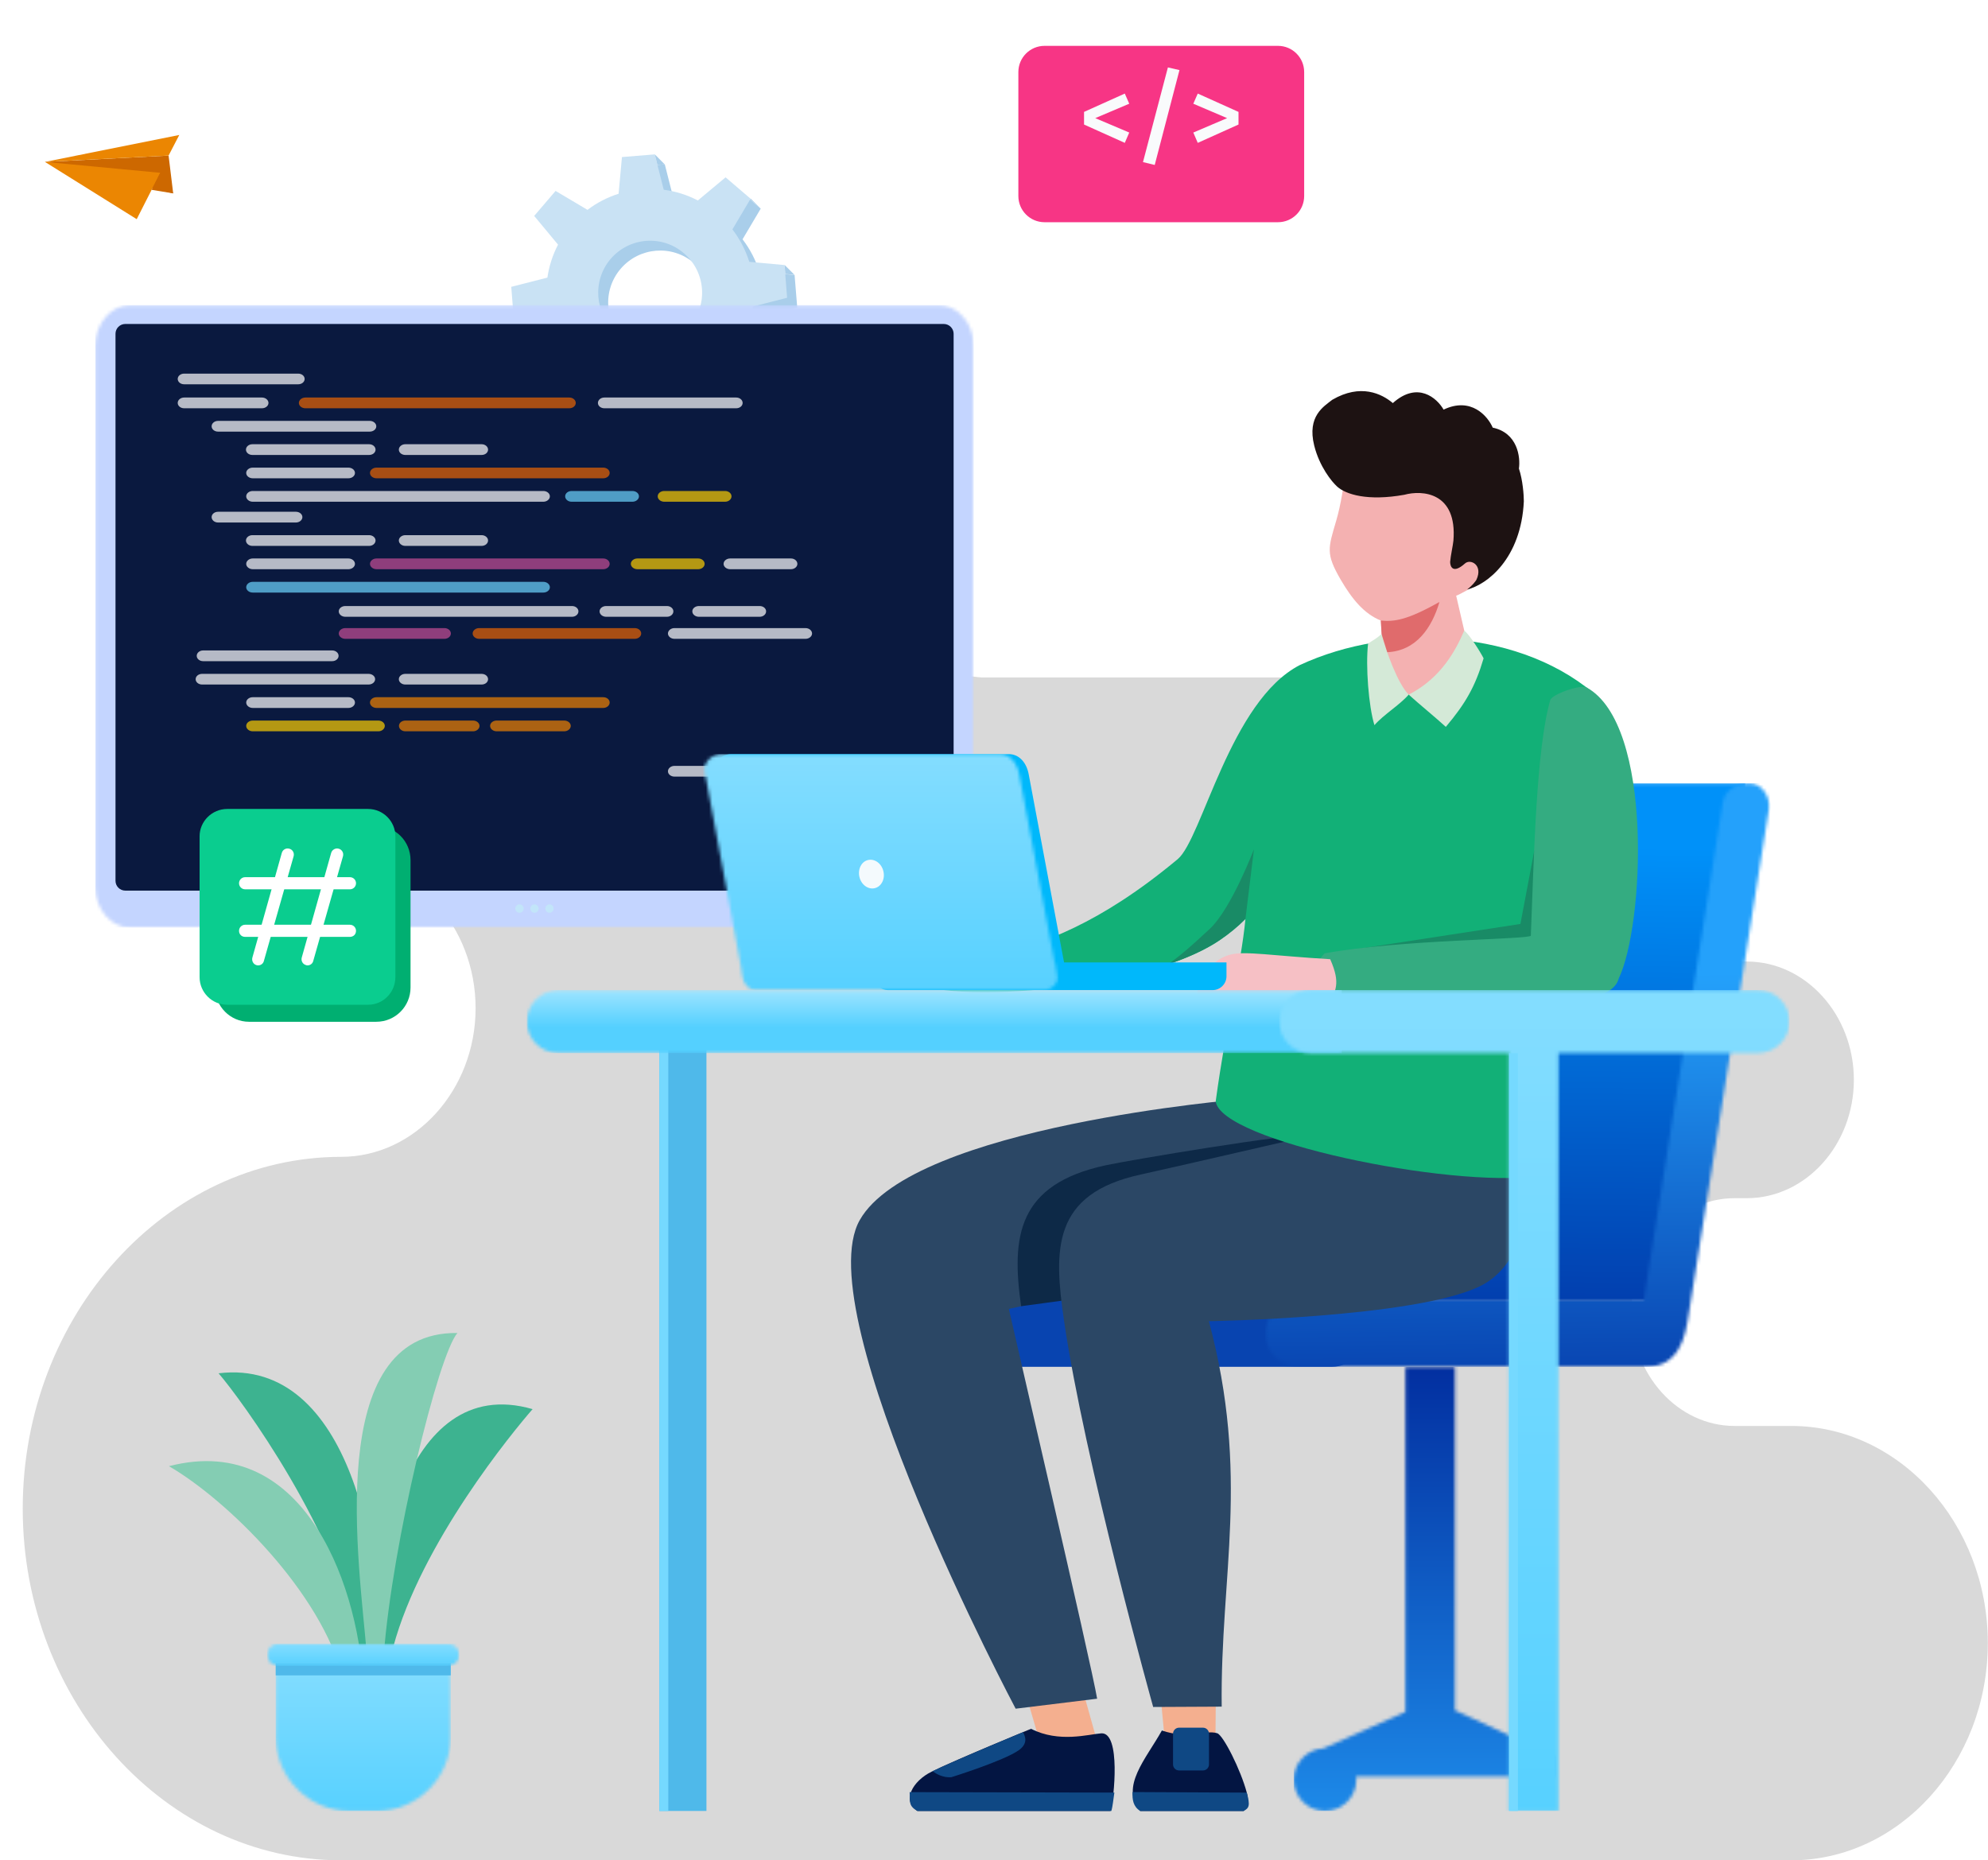 <svg width="607" height="568" viewBox="0 0 607 568" fill="none" xmlns="http://www.w3.org/2000/svg">
<path d="M529.622 435.382H546.926C579.906 435.382 606.879 465.137 606.941 501.517V501.833C606.879 538.245 579.906 568 546.926 568H104.13C50.686 568 6.941 519.692 6.941 460.624C6.941 401.557 50.686 353.217 104.13 353.217C126.722 353.217 145.215 332.802 145.215 307.812C145.215 282.854 126.722 262.407 104.13 262.407C80.631 262.407 61.419 241.172 61.419 215.204C61.419 189.235 80.631 168 104.13 168H240.433C263.4 168.694 266.936 176.235 271.317 190.561C275.917 205.611 299.76 206.842 299.76 206.842H389.784C439.63 206.842 444.699 223.723 454.931 257.296C465.163 290.868 518.326 293.582 518.326 293.582H533.346C551.338 293.582 566.044 309.832 566.044 329.71C566.044 349.589 551.338 365.839 533.346 365.839H529.622C512.318 365.839 498.144 381.489 498.144 400.61C498.144 419.732 512.318 435.382 529.622 435.382Z" fill="black" fill-opacity="0.15"/>
<mask id="mask0_3462_197" style="mask-type:luminance" maskUnits="userSpaceOnUse" x="395" y="417" width="81" height="136">
<path d="M414.085 542.414C414.117 542.735 414.133 543.059 414.133 543.387C414.133 548.667 409.855 552.946 404.575 552.946C399.295 552.946 395.02 548.667 395.02 543.387C395.02 538.28 399.025 534.109 404.065 533.842L429.121 522.686V417.328H444.237V522.215L475.137 536.448V542.42C454.772 542.355 434.404 542.393 414.085 542.414Z" fill="white"/>
</mask>
<g mask="url(#mask0_3462_197)">
<path d="M395.027 552.932H475.127V417.328H395.027V552.932Z" fill="url(#paint0_linear_3462_197)"/>
</g>
<path d="M406.662 397.023H302.796C297.218 397.023 292.645 401.597 292.645 407.175C292.645 412.753 297.218 417.326 302.796 417.326H406.662C412.24 417.326 416.813 412.753 416.813 407.175C416.813 401.597 412.24 397.023 406.662 397.023Z" fill="#0844B0"/>
<mask id="mask1_3462_197" style="mask-type:luminance" maskUnits="userSpaceOnUse" x="407" y="239" width="127" height="159">
<path d="M438.064 239.148H533.041L509.153 397.39L414.176 397.477C413.809 397.477 413.438 397.448 413.064 397.39C409.149 397.39 406.537 393.122 407.147 389.255L429.93 245.059C430.539 241.196 434.153 239.148 438.061 239.148H438.064Z" fill="white"/>
</mask>
<g mask="url(#mask1_3462_197)">
<path d="M406.52 397.48H533.009V239.148H406.52V397.48Z" fill="url(#paint1_linear_3462_197)"/>
</g>
<mask id="mask2_3462_197" style="mask-type:luminance" maskUnits="userSpaceOnUse" x="386" y="239" width="155" height="179">
<path d="M526.017 245.059L501.886 397.012H396.502C390.917 397.012 386.348 401.582 386.348 407.17C386.348 412.755 390.917 417.325 396.502 417.325H502.676C512.81 417.325 514.57 407.836 515.481 402.084L540.065 247.28C540.682 243.417 538.066 239.148 534.155 239.148H534.151C530.24 239.148 526.633 241.199 526.017 245.059Z" fill="white"/>
</mask>
<g mask="url(#mask2_3462_197)">
<path d="M386.332 417.332H540.677V239.148H386.332V417.332Z" fill="url(#paint2_linear_3462_197)"/>
</g>
<path d="M318.875 536.613L313.332 517.627L329.823 513.227L335.262 532.698L318.875 536.613Z" fill="#F4AF8F"/>
<path d="M417.305 342.8L379.299 335.594C379.299 335.594 278.793 343.77 262.51 372.526C246.192 401.248 310.112 521.711 310.112 521.711L334.988 518.662C333.463 509.1 307.964 399.689 308.034 399.654L311.775 398.822L412.628 363.276L417.305 342.8Z" fill="#2B4765"/>
<path d="M417.306 342.797L402.998 346.088C392.05 346.296 345.59 354.091 337.622 355.789C310.633 361.61 308.762 377.581 311.777 398.819L332.979 395.944L412.629 363.273L417.306 342.797Z" fill="#0D2947"/>
<path d="M355.64 531.278L354.012 514.094L371.265 514.509L371.092 534.188L355.64 531.278Z" fill="#F4AF8F"/>
<path d="M354.761 528.367C349.876 537.133 341.942 545.517 348.144 552.931H379.74C379.786 552.793 379.833 552.642 379.879 552.481C380.191 551.476 381.68 551.026 380.676 547.318C378.839 540.389 373.469 529.718 371.633 529.199C367.961 528.09 362.764 531.139 354.761 528.367Z" fill="#031542"/>
<path d="M345.791 547.164V547.199C345.722 549.52 345.964 551.564 348.147 552.95H379.744C381.372 552.014 381.788 551.356 380.679 547.337L345.791 547.164Z" fill="#0F4884"/>
<path d="M367.31 527.508H360C358.996 527.508 358.164 528.339 358.164 529.344V538.733C358.164 539.738 358.996 540.569 360 540.569H367.31C368.315 540.569 369.147 539.738 369.147 538.733V529.344C369.147 528.339 368.315 527.508 367.31 527.508Z" fill="#0F4884"/>
<path d="M467.815 345.88C467.815 345.88 471.8 383.194 451.74 392.791C431.68 402.388 369.111 403.392 369.111 403.392C381.757 450.753 372.541 480.722 373.026 521.084L352.1 521.188C352.1 521.188 331.07 445.868 324.869 403.15C321.751 381.635 321.093 364.485 348.393 358.595C357.539 356.621 417.303 342.797 417.303 342.797L467.815 345.88Z" fill="#2B4765"/>
<path d="M488.784 213.578C497.722 249.956 466.818 286.68 469.417 359.09C442.671 362.797 372.445 348.35 371.198 336.224C374.454 312.318 378.923 294.58 380.275 280.583C378.023 282.835 375.424 285.017 372.41 287.062C346.495 304.627 276.131 306.81 277.932 297.594C278.14 296.555 285.277 292.466 289.054 292.155C292.206 291.912 300.487 292.743 303.605 291.947C318.329 288.101 335.617 282.28 359.591 262.324C367.075 256.054 375.597 213.993 396.904 203.045C424.69 190.122 465.259 191.716 488.784 213.578Z" fill="#12B077"/>
<path d="M380.276 280.581C378.024 282.833 375.425 285.015 372.411 287.059C368.115 289.97 362.572 292.464 356.336 294.543C358.9 292.984 362.711 289.831 369.328 283.664C375.945 277.532 382.874 259.273 382.874 259.273L380.276 280.581Z" fill="#198B66"/>
<path d="M406.441 290.978L464.23 282.108L468.422 259.935L475.905 252.867C475.905 252.867 485.017 273.897 484.844 275.179C484.67 276.461 475.836 294.754 476.321 294.858C476.806 294.962 441.814 300.263 438.973 300.436C436.132 300.609 406.441 290.978 406.441 290.978Z" fill="#198B66"/>
<path d="M484.456 209.908C505 221.237 502.021 282.768 494.226 298.809C491.281 310.831 442.327 308.129 406.157 306.708C401.931 302.308 398.778 296.903 404.46 291.083C427.534 286.856 467.272 286.856 467.41 285.678C468.38 262.015 469.004 228.893 473.335 213.788C473.82 211.986 482.585 208.903 484.456 209.908Z" fill="#34AC81"/>
<path d="M406.151 306.698C386.923 305.935 370.536 304.688 365.027 304.446C366.171 301.016 368.18 293.428 375.733 291.453C380.133 290.31 388.725 291.835 406.151 292.874C409.581 300.635 407.468 302.298 406.151 306.698Z" fill="#F6C0C5"/>
<path d="M201.32 319.977H215.698V552.935H201.32V319.977Z" fill="#4FB9EA"/>
<path d="M201.32 319.977H204.057V552.935H201.32V319.977Z" fill="#75D9FF"/>
<mask id="mask3_3462_197" style="mask-type:luminance" maskUnits="userSpaceOnUse" x="160" y="302" width="250" height="20">
<path d="M170.465 302.289H409.729V321.521H170.465C165.178 321.521 160.848 317.194 160.848 311.907C160.848 306.616 165.175 302.289 170.465 302.289Z" fill="white"/>
</mask>
<g mask="url(#mask3_3462_197)">
<path d="M160.855 321.525H409.713V302.297H160.855V321.525Z" fill="url(#paint3_linear_3462_197)"/>
</g>
<mask id="mask4_3462_197" style="mask-type:luminance" maskUnits="userSpaceOnUse" x="390" y="302" width="157" height="251">
<path d="M400.188 302.289H536.791C542.082 302.289 546.409 306.616 546.409 311.907C546.409 317.194 542.082 321.521 536.791 321.521H475.854V552.945H463.624H460.766V321.521H400.188C394.898 321.521 390.574 317.194 390.574 311.907C390.574 306.616 394.898 302.289 400.188 302.289Z" fill="white"/>
</mask>
<g mask="url(#mask4_3462_197)">
<path d="M390.551 552.925H546.385V302.297H390.551V552.925Z" fill="url(#paint4_linear_3462_197)"/>
</g>
<path d="M314.816 527.852C314.816 527.852 292.089 537.171 284.501 540.913C278.612 543.789 275.286 549.852 280.101 552.935H339.033C339.079 552.797 339.125 552.646 339.172 552.485C340.072 549.575 342.359 528.787 336.227 529.237C332.416 529.515 323.339 532.217 314.816 527.852Z" fill="#031542"/>
<path d="M277.75 547.188L277.819 549.543C277.889 551.38 278.547 551.969 280.106 552.939H339.315C339.361 552.8 339.407 552.65 339.453 552.488C339.627 551.934 340.042 548.954 340.25 547.326L277.75 547.188Z" fill="#0F4884"/>
<path d="M312.339 528.898C304.128 532.328 290.409 538.08 284.762 540.782C287.707 543.069 290.513 542.618 290.513 542.618C290.513 542.618 306.519 537.629 311.092 534.372C313.76 532.467 313.24 530.354 312.339 528.898Z" fill="#0F4884"/>
<path d="M120.8 156.375C121.085 155.198 119.561 154.433 118.792 155.44C118.702 155.563 118.641 155.691 118.606 155.836L118.442 156.522L118.26 157.24L118.07 157.958L117.873 158.675L117.67 159.39L117.446 160.146C117.094 161.292 118.557 162.133 119.377 161.22C119.481 161.099 119.565 160.961 119.609 160.802L119.839 160.004L120.045 159.275L120.243 158.544L120.436 157.805L120.622 157.065L120.785 156.38L120.8 156.375ZM122.679 145.09C122.773 143.993 121.444 143.414 120.702 144.239C120.545 144.431 120.46 144.619 120.432 144.866L120.354 145.607L120.27 146.34L120.178 147.072L120.087 147.804L119.982 148.534L119.875 149.27C119.818 149.62 119.93 149.988 120.18 150.239C120.83 150.898 121.95 150.544 122.103 149.628L122.216 148.849L122.324 148.098L122.418 147.345L122.513 146.592L122.593 145.837L122.667 145.074L122.679 145.09ZM123.009 133.66C122.988 133.163 122.648 132.734 122.164 132.614C121.438 132.431 120.724 133.001 120.753 133.75L120.781 134.55L120.803 135.291L120.818 136.031L120.819 136.769L120.82 137.507L120.813 138.201C120.803 139.41 122.451 139.813 122.983 138.664C123.038 138.529 123.073 138.384 123.072 138.24L123.082 137.525L123.084 136.766L123.079 136.006L123.067 135.245L123.048 134.483L123.016 133.661L123.009 133.66ZM121.775 122.292C121.712 121.932 121.483 121.634 121.148 121.471C120.317 121.071 119.39 121.783 119.546 122.687L119.69 123.524L119.814 124.259L119.923 124.991L120.033 125.723L120.128 126.453L120.208 127.095C120.351 128.284 122.017 128.466 122.409 127.291C122.452 127.139 122.467 126.984 122.447 126.824L122.364 126.16L122.265 125.407L122.158 124.654L122.045 123.9L121.923 123.152L121.775 122.292ZM118.98 111.207C118.838 110.749 118.397 110.428 117.917 110.43C117.143 110.426 116.598 111.171 116.829 111.907L117.086 112.71L117.306 113.423L117.519 114.134L117.723 114.851L117.921 115.568L118.084 116.178C118.211 116.641 118.619 116.986 119.103 117.013C119.878 117.061 120.467 116.35 120.268 115.598L120.1 114.972L119.891 114.233L119.682 113.5L119.458 112.766L119.233 112.039L118.965 111.212L118.98 111.207ZM114.66 100.611C114.103 99.499 112.43 99.967 112.524 101.206C112.538 101.358 112.572 101.47 112.638 101.609L112.97 102.287L113.295 102.965L113.612 103.648L113.923 104.33L114.225 105.019L114.499 105.653C114.885 106.604 116.283 106.548 116.603 105.577C116.698 105.311 116.682 105.029 116.576 104.77L116.291 104.113L115.977 103.409L115.655 102.703L115.326 102.004L114.997 101.304L114.654 100.603L114.66 100.611ZM108.865 90.748C108.675 90.47 108.372 90.29 108.032 90.255C107.084 90.169 106.459 91.225 106.991 92.011L107.287 92.44L107.712 93.075L108.128 93.715L108.538 94.355L108.946 95.001L109.405 95.748C109.965 96.681 111.396 96.357 111.502 95.269C111.517 95.021 111.476 94.807 111.349 94.595L110.867 93.809L110.447 93.147L110.019 92.484L109.591 91.827L109.154 91.177L108.858 90.747L108.865 90.748ZM101.718 81.808C101.014 81.069 99.794 81.53 99.761 82.55C99.761 82.851 99.859 83.116 100.063 83.338L100.608 83.933L101.133 84.517L101.65 85.108L102.16 85.697L102.662 86.293L102.991 86.691C103.754 87.618 105.258 86.882 104.957 85.685C104.915 85.529 104.842 85.389 104.739 85.26L104.39 84.844L103.877 84.233L103.355 83.627L102.826 83.021L102.289 82.42L101.732 81.81L101.718 81.808ZM93.376 73.992C93.049 73.722 92.635 73.663 92.242 73.806C91.443 74.128 91.278 75.172 91.936 75.725L92.546 76.222L93.166 76.741L93.778 77.266L94.383 77.798L94.979 78.335L95.309 78.633C95.708 78.992 96.297 79.034 96.73 78.717C97.307 78.298 97.365 77.447 96.832 76.969L96.49 76.655L95.874 76.107L95.25 75.559L94.619 75.016L93.98 74.48L93.371 73.977L93.376 73.992ZM84.036 67.386C83.022 66.759 81.848 67.944 82.491 68.954C82.585 69.096 82.704 69.214 82.849 69.306L83.105 69.465L83.829 69.913L84.538 70.367L85.246 70.827L85.945 71.293L86.592 71.73C87.497 72.362 88.695 71.411 88.277 70.383C88.199 70.178 88.053 70 87.871 69.873L87.205 69.419L86.485 68.942L85.764 68.473L85.028 68.009L84.292 67.551L84.035 67.393L84.036 67.386ZM73.925 62.051C73.453 61.84 72.904 61.968 72.581 62.373C72.123 62.959 72.318 63.797 72.997 64.109L73.918 64.529L74.724 64.91L75.521 65.297L76.31 65.691L77.018 66.051C78.169 66.618 79.245 65.168 78.312 64.231C78.23 64.155 78.146 64.093 78.046 64.043L77.318 63.672L76.508 63.269L75.69 62.879L74.865 62.487L73.924 62.058L73.925 62.051ZM63.259 57.976C63.012 57.897 62.781 57.907 62.533 57.986C61.517 58.37 61.543 59.785 62.569 60.126L63.685 60.488L64.573 60.788L65.461 61.095L66.34 61.408L66.79 61.573C67.259 61.748 67.79 61.596 68.091 61.195C68.537 60.593 68.289 59.726 67.581 59.467L67.112 59.291L66.212 58.968L65.305 58.651L64.395 58.348L63.259 57.976ZM52.227 55.095C51.109 54.847 50.374 56.26 51.237 57.037C51.382 57.172 51.564 57.256 51.758 57.298L52.426 57.438L53.407 57.651L54.378 57.87L55.342 58.095L56.125 58.286C57.309 58.572 58.067 57.048 57.073 56.281C56.95 56.192 56.823 56.13 56.677 56.095L55.874 55.9L54.89 55.665L53.898 55.436L52.897 55.22L52.229 55.081L52.227 55.095ZM40.973 53.306C40.458 53.246 39.98 53.536 39.787 54.024C39.53 54.71 39.973 55.469 40.713 55.554L41.179 55.607L42.235 55.738L43.283 55.875L44.33 56.026L45.151 56.145C46.367 56.313 46.956 54.714 45.896 54.06C45.764 53.983 45.642 53.937 45.487 53.915L44.645 53.793L43.577 53.639L42.508 53.499L41.429 53.372L40.964 53.319L40.973 53.306ZM29.62 52.507C28.436 52.465 27.984 54.055 29.068 54.641C29.222 54.713 29.374 54.757 29.545 54.76L30.18 54.78L31.314 54.822L32.439 54.876L33.555 54.937L34.017 54.968C34.529 54.999 34.987 54.7 35.158 54.215C35.401 53.52 34.909 52.761 34.169 52.719L33.687 52.685L32.549 52.621L31.402 52.57L30.248 52.526L29.613 52.506L29.62 52.507Z" fill="white" fill-opacity="0.4"/>
<path fill-rule="evenodd" clip-rule="evenodd" d="M52.88 59.044L13.723 49.44L51.476 47.507L52.88 59.044Z" fill="#CD6800"/>
<path fill-rule="evenodd" clip-rule="evenodd" d="M13.72 49.432L54.739 41.208L51.473 47.5L13.72 49.432Z" fill="#EB8602"/>
<path fill-rule="evenodd" clip-rule="evenodd" d="M48.932 52.761L41.743 66.919L13.736 49.438L48.932 52.761Z" fill="#EB8602"/>
<path fill-rule="evenodd" clip-rule="evenodd" d="M52.885 59.041L48.924 52.76L46.282 57.959L52.885 59.041Z" fill="#CD6800"/>
<path fill-rule="evenodd" clip-rule="evenodd" d="M209.6 133.582L199.612 134.396L196.895 123.712C193.32 123.189 189.778 122.049 186.502 120.249L177.958 127.393L170.321 120.865L176.058 111.189C173.903 108.256 172.302 105.034 171.247 101.644L159.984 100.603L159.17 90.616L170.231 87.796C170.713 84.32 171.817 80.907 173.482 77.719L166.204 68.958L172.703 61.327L182.45 67.11C185.372 64.897 188.589 63.267 191.944 62.188L192.961 50.961L202.984 50.171L205.724 60.972C209.317 61.431 212.848 62.512 216.171 64.242L224.638 57.173L232.275 63.702L226.722 73.068C229.046 76.089 230.764 79.442 231.848 82.978L242.612 83.963L243.426 93.95L233.006 96.616C232.505 100.308 231.353 103.944 229.516 107.348L236.393 115.608L229.893 123.239L220.596 117.734C217.54 120.035 214.146 121.7 210.603 122.754L209.6 133.582ZM213.645 102.664C219.324 95.985 218.534 85.963 211.854 80.284C205.204 74.6 195.187 75.42 189.502 82.07C183.793 88.755 184.607 98.742 191.263 104.455C197.943 110.134 207.96 109.314 213.645 102.664Z" fill="#A9CEEA"/>
<path fill-rule="evenodd" clip-rule="evenodd" d="M206.54 130.576L196.516 131.367L193.8 120.683C190.225 120.159 186.711 119.014 183.413 117.249L174.863 124.364L167.226 117.836L172.962 108.16C170.808 105.227 169.206 102.004 168.181 98.609L156.889 97.574L156.104 87.581L167.135 84.767C167.647 81.285 168.721 77.878 170.387 74.69L163.108 65.929L169.637 58.292L179.384 64.075C182.276 61.868 185.493 60.237 188.878 59.153L189.901 47.956L199.918 47.136L202.658 57.937C206.251 58.396 209.782 59.477 213.075 61.213L221.543 54.144L229.18 60.672L223.627 70.038C225.951 73.06 227.669 76.412 228.782 79.943L239.546 80.928L240.331 90.921L229.91 93.586C229.409 97.279 228.257 100.915 226.42 104.319L233.327 112.573L226.798 120.21L217.501 114.705C214.444 117.005 211.05 118.67 207.508 119.725L206.54 130.576ZM210.585 99.658C216.264 92.979 215.479 82.986 208.799 77.308C202.143 71.594 192.126 72.414 186.441 79.064C180.762 85.743 181.552 95.766 188.203 101.45C194.882 107.128 204.9 106.308 210.585 99.658Z" fill="#C9E2F4"/>
<path d="M199.922 47.133L200.731 50.357L202.95 50.17L199.922 47.133Z" fill="#A9CEEA"/>
<path d="M239.565 80.89L242.593 83.927L239.767 83.654L239.565 80.89Z" fill="#A9CEEA"/>
<path d="M229.213 60.648L232.271 63.679L229.053 60.922L229.213 60.648Z" fill="#A9CEEA"/>
<path d="M156.891 97.547L159.948 100.578L159.716 97.82L156.891 97.547Z" fill="#A9CEEA"/>
<path d="M196.531 131.367L199.589 134.398L198.75 131.18L196.531 131.367Z" fill="#A9CEEA"/>
<path d="M167.234 117.805L170.292 120.836L170.451 120.561L167.234 117.805Z" fill="#A9CEEA"/>
<mask id="mask5_3462_197" style="mask-type:luminance" maskUnits="userSpaceOnUse" x="29" y="93" width="269" height="191">
<path d="M286.651 93.172H39.731C33.875 93.172 29.082 98.776 29.082 105.627V270.76C29.082 277.611 33.875 283.214 39.731 283.214H286.651C292.51 283.214 297.303 277.611 297.303 270.76V105.627C297.303 98.776 292.51 93.172 286.651 93.172Z" fill="white"/>
</mask>
<g mask="url(#mask5_3462_197)">
<path d="M29.082 283.207H297.306V93.172H29.082V283.207Z" fill="#C4D5FF"/>
</g>
<path d="M167.773 276.133C167.076 276.133 166.508 276.701 166.508 277.424C166.508 278.121 167.076 278.689 167.773 278.689C168.47 278.689 169.038 278.121 169.038 277.424C169.038 276.701 168.47 276.133 167.773 276.133Z" fill="#C2E5F9"/>
<path d="M163.207 276.133C162.51 276.133 161.941 276.701 161.941 277.424C161.941 278.121 162.51 278.689 163.207 278.689C163.904 278.689 164.472 278.121 164.472 277.424C164.472 276.701 163.904 276.133 163.207 276.133Z" fill="#C2E5F9"/>
<path d="M158.601 276.133C157.904 276.133 157.336 276.701 157.336 277.424C157.336 278.121 157.904 278.689 158.601 278.689C159.324 278.689 159.892 278.121 159.892 277.424C159.892 276.701 159.324 276.133 158.601 276.133Z" fill="#C2E5F9"/>
<path d="M288.151 98.914H38.261C36.608 98.914 35.266 100.257 35.266 101.91V268.936C35.266 270.588 36.608 271.931 38.261 271.931H288.151C289.803 271.931 291.172 270.588 291.172 268.936V101.91C291.172 100.257 289.803 98.914 288.151 98.914Z" fill="#0A193F"/>
<g opacity="0.7">
<path d="M56.228 121.375H79.977C81.069 121.375 81.974 122.124 81.974 123.028C81.974 123.932 81.069 124.655 79.977 124.655H56.228C55.136 124.655 54.262 123.932 54.262 123.028C54.262 122.124 55.136 121.375 56.228 121.375Z" fill="white"/>
<path d="M93.251 121.375H173.829C174.921 121.375 175.795 122.124 175.795 123.028C175.795 123.932 174.921 124.655 173.829 124.655H93.251C92.159 124.655 91.254 123.932 91.254 123.028C91.254 122.124 92.159 121.375 93.251 121.375Z" fill="#EB6502"/>
<path d="M184.529 121.375H224.786C225.878 121.375 226.752 122.124 226.752 123.028C226.752 123.932 225.878 124.655 224.786 124.655H184.529C183.436 124.655 182.562 123.932 182.562 123.028C182.562 122.124 183.436 121.375 184.529 121.375Z" fill="white"/>
<path d="M66.583 128.508H112.895C113.987 128.508 114.892 129.257 114.892 130.161C114.892 131.064 113.987 131.787 112.895 131.787H66.583C65.491 131.787 64.617 131.064 64.617 130.161C64.617 129.257 65.491 128.508 66.583 128.508Z" fill="white"/>
<path d="M77.064 135.633H112.703C113.795 135.633 114.669 136.382 114.669 137.286C114.669 138.189 113.795 138.912 112.703 138.912H77.064C75.972 138.912 75.098 138.189 75.098 137.286C75.098 136.382 75.972 135.633 77.064 135.633Z" fill="white"/>
<path d="M77.173 142.781H106.383C107.475 142.781 108.38 143.504 108.38 144.408C108.38 145.312 107.475 146.035 106.383 146.035H77.173C76.081 146.035 75.176 145.312 75.176 144.408C75.176 143.504 76.081 142.781 77.173 142.781Z" fill="white"/>
<path d="M77.173 149.914H165.896C166.988 149.914 167.893 150.637 167.893 151.541C167.893 152.445 166.988 153.194 165.896 153.194H77.173C76.081 153.194 75.176 152.445 75.176 151.541C75.176 150.637 76.081 149.914 77.173 149.914Z" fill="white"/>
<path d="M123.743 135.633H147.055C148.148 135.633 149.021 136.382 149.021 137.286C149.021 138.189 148.148 138.912 147.055 138.912H123.743C122.682 138.912 121.777 138.189 121.777 137.286C121.777 136.382 122.682 135.633 123.743 135.633Z" fill="white"/>
<path d="M114.966 142.781H184.184C185.276 142.781 186.15 143.504 186.15 144.408C186.15 145.312 185.276 146.035 184.184 146.035H114.966C113.874 146.035 112.969 145.312 112.969 144.408C112.969 143.504 113.874 142.781 114.966 142.781Z" fill="#EB6502"/>
<path d="M174.529 149.914H193.097C194.189 149.914 195.094 150.637 195.094 151.541C195.094 152.445 194.189 153.194 193.097 153.194H174.529C173.436 153.194 172.562 152.445 172.562 151.541C172.562 150.637 173.436 149.914 174.529 149.914Z" fill="#6CD6FF"/>
<path d="M202.818 149.914H221.386C222.478 149.914 223.352 150.637 223.352 151.541C223.352 152.445 222.478 153.194 221.386 153.194H202.818C201.725 153.194 200.82 152.445 200.82 151.541C200.82 150.637 201.725 149.914 202.818 149.914Z" fill="#FCCF00"/>
<path d="M56.228 114.078H91.055C92.147 114.078 93.021 114.801 93.021 115.705C93.021 116.609 92.147 117.332 91.055 117.332H56.228C55.136 117.332 54.262 116.609 54.262 115.705C54.262 114.801 55.136 114.078 56.228 114.078Z" fill="white"/>
<path d="M66.583 156.258H90.363C91.424 156.258 92.329 156.981 92.329 157.885C92.329 158.789 91.424 159.537 90.363 159.537H66.583C65.491 159.537 64.617 158.789 64.617 157.885C64.617 156.981 65.491 156.258 66.583 156.258Z" fill="white"/>
<path d="M77.064 163.398H112.703C113.795 163.398 114.669 164.147 114.669 165.025C114.669 165.929 113.795 166.678 112.703 166.678H77.064C75.972 166.678 75.098 165.929 75.098 165.025C75.098 164.147 75.972 163.398 77.064 163.398Z" fill="white"/>
<path d="M77.173 170.516H106.383C107.475 170.516 108.38 171.265 108.38 172.168C108.38 173.046 107.475 173.795 106.383 173.795H77.173C76.081 173.795 75.176 173.046 75.176 172.168C75.176 171.265 76.081 170.516 77.173 170.516Z" fill="white"/>
<path d="M77.173 177.648H165.896C166.988 177.648 167.893 178.397 167.893 179.301C167.893 180.205 166.988 180.928 165.896 180.928H77.173C76.081 180.928 75.176 180.205 75.176 179.301C75.176 178.397 76.081 177.648 77.173 177.648Z" fill="#6CD6FF"/>
<path d="M123.743 163.398H147.055C148.148 163.398 149.021 164.147 149.021 165.025C149.021 165.929 148.148 166.678 147.055 166.678H123.743C122.682 166.678 121.777 165.929 121.777 165.025C121.777 164.147 122.682 163.398 123.743 163.398Z" fill="white"/>
<path d="M114.966 170.516H184.184C185.276 170.516 186.15 171.265 186.15 172.168C186.15 173.046 185.276 173.795 184.184 173.795H114.966C113.874 173.795 112.969 173.046 112.969 172.168C112.969 171.265 113.874 170.516 114.966 170.516Z" fill="#C84E96"/>
<path d="M194.614 170.516H213.183C214.275 170.516 215.149 171.265 215.149 172.168C215.149 173.046 214.275 173.795 213.183 173.795H194.614C193.522 173.795 192.617 173.046 192.617 172.168C192.617 171.265 193.522 170.516 194.614 170.516Z" fill="#FCCF00"/>
<path d="M222.931 170.516H241.499C242.592 170.516 243.465 171.265 243.465 172.168C243.465 173.046 242.592 173.795 241.499 173.795H222.931C221.839 173.795 220.934 173.046 220.934 172.168C220.934 171.265 221.839 170.516 222.931 170.516Z" fill="white"/>
<path d="M62.032 198.594H101.416C102.508 198.594 103.382 199.343 103.382 200.246C103.382 201.15 102.508 201.873 101.416 201.873H62.032C60.94 201.873 60.066 201.15 60.066 200.246C60.066 199.343 60.94 198.594 62.032 198.594Z" fill="white"/>
<path d="M61.704 205.75H112.541C113.633 205.75 114.538 206.473 114.538 207.377C114.538 208.281 113.633 209.004 112.541 209.004H61.704C60.612 209.004 59.738 208.281 59.738 207.377C59.738 206.473 60.612 205.75 61.704 205.75Z" fill="white"/>
<path d="M77.173 212.875H106.383C107.475 212.875 108.38 213.598 108.38 214.502C108.38 215.406 107.475 216.155 106.383 216.155H77.173C76.081 216.155 75.176 215.406 75.176 214.502C75.176 213.598 76.081 212.875 77.173 212.875Z" fill="white"/>
<path d="M77.173 220.008H115.527C116.588 220.008 117.493 220.731 117.493 221.635C117.493 222.539 116.588 223.287 115.527 223.287H77.173C76.081 223.287 75.176 222.539 75.176 221.635C75.176 220.731 76.081 220.008 77.173 220.008Z" fill="#FCCF00"/>
<path d="M123.743 205.75H147.055C148.148 205.75 149.021 206.473 149.021 207.377C149.021 208.281 148.148 209.004 147.055 209.004H123.743C122.682 209.004 121.777 208.281 121.777 207.377C121.777 206.473 122.682 205.75 123.743 205.75Z" fill="white"/>
<path d="M114.966 212.875H184.184C185.276 212.875 186.15 213.598 186.15 214.502C186.15 215.406 185.276 216.155 184.184 216.155H114.966C113.874 216.155 112.969 215.406 112.969 214.502C112.969 213.598 113.874 212.875 114.966 212.875Z" fill="#EF8200"/>
<path d="M105.431 185.039H174.649C175.741 185.039 176.615 185.762 176.615 186.666C176.615 187.57 175.741 188.319 174.649 188.319H105.431C104.339 188.319 103.434 187.57 103.434 186.666C103.434 185.762 104.339 185.039 105.431 185.039Z" fill="white"/>
<path d="M185.068 185.039H203.636C204.728 185.039 205.602 185.762 205.602 186.666C205.602 187.57 204.728 188.319 203.636 188.319H185.068C183.975 188.319 183.07 187.57 183.07 186.666C183.07 185.762 183.975 185.039 185.068 185.039Z" fill="white"/>
<path d="M213.384 185.039H231.952C233.045 185.039 233.918 185.762 233.918 186.666C233.918 187.57 233.045 188.319 231.952 188.319H213.384C212.292 188.319 211.387 187.57 211.387 186.666C211.387 185.762 212.292 185.039 213.384 185.039Z" fill="white"/>
<path d="M105.431 191.773H135.702C136.794 191.773 137.668 192.522 137.668 193.426C137.668 194.304 136.794 195.053 135.702 195.053H105.431C104.339 195.053 103.434 194.304 103.434 193.426C103.434 192.522 104.339 191.773 105.431 191.773Z" fill="#C84E96"/>
<path d="M146.282 191.773H193.811C194.904 191.773 195.777 192.522 195.777 193.426C195.777 194.304 194.904 195.053 193.811 195.053H146.282C145.221 195.053 144.316 194.304 144.316 193.426C144.316 192.522 145.221 191.773 146.282 191.773Z" fill="#EB6502"/>
<path d="M205.943 191.773H245.95C247.043 191.773 247.948 192.522 247.948 193.426C247.948 194.304 247.043 195.053 245.95 195.053H205.943C204.85 195.053 203.945 194.304 203.945 193.426C203.945 192.522 204.85 191.773 205.943 191.773Z" fill="white"/>
<path d="M205.943 233.844H245.95C247.043 233.844 247.948 234.593 247.948 235.496C247.948 236.4 247.043 237.123 245.95 237.123H205.943C204.85 237.123 203.945 236.4 203.945 235.496C203.945 234.593 204.85 233.844 205.943 233.844Z" fill="white"/>
<path d="M123.782 220.008H144.442C145.503 220.008 146.408 220.731 146.408 221.635C146.408 222.539 145.503 223.287 144.442 223.287H123.782C122.69 223.287 121.816 222.539 121.816 221.635C121.816 220.731 122.69 220.008 123.782 220.008Z" fill="#EF8200"/>
<path d="M151.646 220.008H172.274C173.366 220.008 174.271 220.731 174.271 221.635C174.271 222.539 173.366 223.287 172.274 223.287H151.646C150.553 223.287 149.648 222.539 149.648 221.635C149.648 220.731 150.553 220.008 151.646 220.008Z" fill="#EF8200"/>
</g>
<path d="M266.91 293.852H374.484V298.078C374.484 300.4 372.578 302.305 370.257 302.305H271.137C268.816 302.305 266.91 300.4 266.91 298.078V293.852Z" fill="#00B8FB"/>
<path d="M223.285 230.25H307.993C311.353 230.25 313.467 233.056 314.09 236.382L325.038 294.622H229.036L218.053 235.551C217.534 232.675 220.409 230.25 223.285 230.25Z" fill="#00B8FB"/>
<mask id="mask6_3462_197" style="mask-type:luminance" maskUnits="userSpaceOnUse" x="215" y="230" width="108" height="73">
<path d="M220.393 230.234H305.101C308.441 230.234 310.547 233.061 311.174 236.381L322.001 293.851H322.143L322.839 298.071C323.217 300.358 320.937 302.287 318.62 302.287H230.867C228.549 302.287 226.993 300.365 226.647 298.071L226.131 294.606L215.162 235.528C214.628 232.667 217.514 230.234 220.393 230.234Z" fill="white"/>
</mask>
<g mask="url(#mask6_3462_197)">
<path d="M214.621 302.313H323.234V230.25H214.621V302.313Z" fill="url(#paint5_linear_3462_197)"/>
</g>
<path d="M265.043 262.59C267.053 262.105 269.166 263.629 269.721 265.985C270.31 268.376 269.132 270.697 267.088 271.182C265.078 271.667 262.965 270.143 262.41 267.752C261.856 265.362 263.034 263.04 265.043 262.59Z" fill="#F4FAFD"/>
<path d="M409.379 177.032C412.913 183.06 416.551 187.426 421.609 189.47L422.233 199.136C419.53 205.442 420.05 211.193 428.573 212.128C451.751 211.851 447.94 195.949 447.697 195.187L444.614 181.883C445.376 181.779 451.612 178.037 453.24 177.413C454.869 176.79 457.121 173.464 457.086 170.068C457.051 166.673 451.889 168.093 451.889 168.093C457.675 159.051 464.431 151.533 454.661 144.292C444.891 137.085 423.237 133.829 423.237 133.829L410.142 130.156C412.047 134.487 410.765 149.419 408.028 158.843C405.568 167.331 404.668 168.925 409.379 177.032Z" fill="#F4B1B1"/>
<path d="M430.125 212.095C433.347 215.005 438.267 219.024 441.454 221.934C447.448 214.832 450.462 209.6 452.991 201.008C451.952 198.964 448.591 193.594 447.067 192.555C444.503 198.548 440.034 207.002 430.125 212.095Z" fill="#D4E9D7"/>
<path d="M430.122 212.087C427.316 215.309 422.466 218.184 419.659 221.407C417.893 215.725 416.922 203.321 417.719 196.496C419.174 195.491 419.937 195.249 421.842 193.586C423.055 198.402 426.762 208.761 430.122 212.087Z" fill="#D4E9D7"/>
<path d="M439.517 183.789C437.196 191.688 432.415 198.721 423.58 199.137L421.848 193.594L421.605 189.471C425.763 189.887 429.747 189.298 439.517 183.789Z" fill="#E06B6C"/>
<path d="M460.738 321.547H463.475V552.947H460.738V321.547Z" fill="#75D9FF"/>
<path d="M428.776 151.069C417.576 153.069 410.945 150.973 408.276 148.569C406.609 147.068 402.876 142.466 401.276 136.066C399.01 127.004 404.276 124.069 406.776 122.071C415.445 117.006 421.942 120.238 425.276 123.072C432.876 116.272 438.776 121.57 440.776 125.069C449.176 121.069 454.276 127.069 455.776 130.569C463.376 132.169 464.276 139.569 463.776 143.069C464.976 146.669 465.276 151.236 465.276 153.069C464.449 170.5 454.112 178.504 447.945 180.004C449.545 178.804 450.442 177.569 450.776 177.069C452.945 172.5 448.945 170.5 447.276 172.069C443.676 175.269 442.776 173.069 442.776 171.569C442.945 169.5 443.609 166.736 443.776 165.069C444.976 150.269 434.276 149.569 428.776 151.069Z" fill="#1D1212"/>
<path d="M109.144 502.459C104.164 468.987 73.288 426.823 66.738 419.307C107.363 414.357 117.353 477.257 115.512 507.681L109.144 502.459Z" fill="#3DB390"/>
<path d="M120.034 502.987C128.576 471.085 156.735 436.979 162.621 430.248C122.66 418.689 112.64 480.29 114.3 507.696L120.034 502.987Z" fill="#3DB390"/>
<path d="M117.179 505.337C119.714 471.533 133.779 413.765 139.664 407.004C98.557 406.4 109.814 477.902 111.957 504.764L117.179 505.337Z" fill="#84CDB3"/>
<path d="M104.77 512.618C98.13 486.027 69.125 457.807 51.59 447.666C93.965 436.679 110.263 486.721 111.018 516.602L104.77 512.618Z" fill="#84CDB3"/>
<mask id="mask7_3462_197" style="mask-type:luminance" maskUnits="userSpaceOnUse" x="84" y="507" width="54" height="46">
<path d="M84.188 507.711H137.621V530.332C137.621 542.774 127.441 552.954 115 552.954H106.812C94.368 552.954 84.188 542.774 84.188 530.332V507.711Z" fill="white"/>
</mask>
<g mask="url(#mask7_3462_197)">
<path d="M84.18 552.954H137.631V507.711H84.18V552.954Z" fill="url(#paint6_linear_3462_197)"/>
</g>
<path d="M84.184 507.711H137.635V511.544H84.184V507.711Z" fill="#4FB9EA"/>
<mask id="mask8_3462_197" style="mask-type:luminance" maskUnits="userSpaceOnUse" x="81" y="501" width="60" height="8">
<path d="M84.97 501.852H136.843C138.703 501.852 140.224 503.373 140.224 505.232C140.224 507.091 138.703 508.612 136.843 508.612H84.97C83.111 508.612 81.59 507.091 81.59 505.232C81.59 503.373 83.111 501.852 84.97 501.852Z" fill="white"/>
</mask>
<g mask="url(#mask8_3462_197)">
<path d="M81.59 508.62H140.233V501.859H81.59V508.62Z" fill="url(#paint7_linear_3462_197)"/>
</g>
<g filter="url(#filter0_d_3462_197)">
<path d="M398.205 55.849C398.205 60.268 394.623 63.849 390.205 63.849H318.937C314.519 63.849 310.938 60.268 310.938 55.849V18C310.938 13.582 314.519 10 318.937 10H390.205C394.623 10 398.205 13.582 398.205 18V55.849Z" fill="#F73585"/>
</g>
<path d="M344.794 31.668L334.416 36.069L344.794 40.47L343.436 43.622L330.992 38.025V34.167L343.436 28.57L344.794 31.668Z" fill="#F9FBFC"/>
<path d="M360.128 21.401L352.575 50.363L348.988 49.494L356.596 20.586L360.128 21.401Z" fill="#F9FBFC"/>
<path d="M378.157 34.167V38.025L365.714 43.622L364.355 40.47L374.68 36.069L364.355 31.668L365.714 28.57L378.157 34.167Z" fill="#F9FBFC"/>
<path d="M572.839 73H492.296C487.134 73 482.959 77.175 482.959 82.337V101.315C482.959 106.098 486.527 110.045 491.081 110.652C491.765 110.728 492.296 111.26 492.296 111.943V122.419C492.296 122.95 493.055 123.254 493.435 122.722L501.633 111.26C501.861 110.88 502.316 110.728 502.696 110.728H572.839C578.001 110.728 582.176 106.477 582.176 101.315V82.337C582.176 77.175 578.001 73 572.839 73Z" stroke="white" stroke-width="1.8" stroke-miterlimit="10"/>
<path d="M504.652 91.816C504.652 93.486 503.286 94.852 501.54 94.852C499.87 94.852 498.503 93.486 498.503 91.816C498.503 90.07 499.87 88.703 501.54 88.703C503.286 88.703 504.652 90.07 504.652 91.816Z" stroke="white" stroke-width="1.8" stroke-miterlimit="10"/>
<path d="M520.148 91.816C520.148 93.486 518.782 94.852 517.036 94.852C515.366 94.852 514 93.486 514 91.816C514 90.07 515.366 88.703 517.036 88.703C518.782 88.703 520.148 90.07 520.148 91.816Z" stroke="white" stroke-width="1.8" stroke-miterlimit="10"/>
<path d="M535.633 91.816C535.633 93.486 534.266 94.852 532.596 94.852C530.85 94.852 529.484 93.486 529.484 91.816C529.484 90.07 530.85 88.703 532.596 88.703C534.266 88.703 535.633 90.07 535.633 91.816Z" stroke="white" stroke-width="1.8" stroke-miterlimit="10"/>
<path d="M551.109 91.816C551.109 93.486 549.743 94.852 548.073 94.852C546.327 94.852 544.961 93.486 544.961 91.816C544.961 90.07 546.327 88.703 548.073 88.703C549.743 88.703 551.109 90.07 551.109 91.816Z" stroke="white" stroke-width="1.8" stroke-miterlimit="10"/>
<path d="M566.605 91.816C566.605 93.486 565.239 94.852 563.569 94.852C561.899 94.852 560.457 93.486 560.457 91.816C560.457 90.07 561.899 88.703 563.569 88.703C565.239 88.703 566.605 90.07 566.605 91.816Z" stroke="white" stroke-width="1.8" stroke-miterlimit="10"/>
<path d="M114.892 311.974H76.028C70.291 311.974 65.664 307.254 65.664 301.517V262.652C65.664 256.822 70.291 252.195 76.028 252.195H114.892C120.722 252.195 125.349 256.822 125.349 262.652V301.517C125.349 307.254 120.722 311.974 114.892 311.974Z" fill="#00AF71"/>
<path d="M112.391 306.778H69.362C64.735 306.778 60.941 302.984 60.941 298.357V255.328C60.941 250.794 64.735 247 69.362 247H112.391C117.017 247 120.719 250.794 120.719 255.328V298.357C120.719 302.984 117.017 306.778 112.391 306.778Z" fill="#0ACD8F"/>
<path d="M78.822 294.76C78.637 294.76 78.452 294.729 78.267 294.668C77.341 294.39 76.786 293.372 77.064 292.354L86.04 260.429C86.317 259.411 87.335 258.856 88.353 259.134C89.371 259.411 89.926 260.429 89.649 261.447L80.58 293.372C80.395 294.205 79.655 294.76 78.822 294.76Z" fill="white"/>
<path d="M93.896 294.76C93.711 294.76 93.556 294.729 93.433 294.668C92.415 294.39 91.86 293.372 92.138 292.354L101.113 260.429C101.391 259.411 102.501 258.856 103.427 259.134C104.445 259.411 105 260.429 104.722 261.447L95.654 293.372C95.469 294.205 94.729 294.76 93.896 294.76Z" fill="white"/>
<path d="M106.852 271.53H74.835C73.817 271.53 72.984 270.697 72.984 269.679C72.984 268.661 73.817 267.828 74.835 267.828H106.852C107.87 267.828 108.703 268.661 108.703 269.679C108.703 270.697 107.87 271.53 106.852 271.53Z" fill="white"/>
<path d="M106.852 286.053H74.835C73.817 286.053 72.984 285.313 72.984 284.202C72.984 283.184 73.817 282.352 74.835 282.352H106.852C107.87 282.352 108.703 283.184 108.703 284.202C108.703 285.313 107.87 286.053 106.852 286.053Z" fill="white"/>
<defs>
<filter id="filter0_d_3462_197" x="296.938" y="0" width="115.266" height="81.852" filterUnits="userSpaceOnUse" color-interpolation-filters="sRGB">
<feFlood flood-opacity="0" result="BackgroundImageFix"/>
<feColorMatrix in="SourceAlpha" type="matrix" values="0 0 0 0 0 0 0 0 0 0 0 0 0 0 0 0 0 0 127 0" result="hardAlpha"/>
<feOffset dy="4"/>
<feGaussianBlur stdDeviation="7"/>
<feComposite in2="hardAlpha" operator="out"/>
<feColorMatrix type="matrix" values="0 0 0 0 0 0 0 0 0 0 0 0 0 0 0 0 0 0 0.2 0"/>
<feBlend mode="normal" in2="BackgroundImageFix" result="effect1_dropShadow_3462_197"/>
<feBlend mode="normal" in="SourceGraphic" in2="effect1_dropShadow_3462_197" result="shape"/>
</filter>
<linearGradient id="paint0_linear_3462_197" x1="549.853" y1="417.318" x2="549.866" y2="588.662" gradientUnits="userSpaceOnUse">
<stop stop-color="#022FA0"/>
<stop offset="1" stop-color="#24A1FB"/>
</linearGradient>
<linearGradient id="paint1_linear_3462_197" x1="368.405" y1="423.172" x2="370.472" y2="256.909" gradientUnits="userSpaceOnUse">
<stop stop-color="#022FA0"/>
<stop offset="1" stop-color="#0091F9"/>
</linearGradient>
<linearGradient id="paint2_linear_3462_197" x1="361.02" y1="448.836" x2="359.297" y2="299.009" gradientUnits="userSpaceOnUse">
<stop stop-color="#022FA0"/>
<stop offset="1" stop-color="#24A1FB"/>
</linearGradient>
<linearGradient id="paint3_linear_3462_197" x1="284.54" y1="313.69" x2="284.54" y2="287.045" gradientUnits="userSpaceOnUse">
<stop stop-color="#54D0FF"/>
<stop offset="1" stop-color="white"/>
</linearGradient>
<linearGradient id="paint4_linear_3462_197" x1="266.895" y1="570.695" x2="266.755" y2="-393.706" gradientUnits="userSpaceOnUse">
<stop stop-color="#54D0FF"/>
<stop offset="1" stop-color="white"/>
</linearGradient>
<linearGradient id="paint5_linear_3462_197" x1="245.021" y1="307.393" x2="245.009" y2="30.167" gradientUnits="userSpaceOnUse">
<stop stop-color="#54D0FF"/>
<stop offset="1" stop-color="white"/>
</linearGradient>
<linearGradient id="paint6_linear_3462_197" x1="91.749" y1="556.165" x2="91.738" y2="382.098" gradientUnits="userSpaceOnUse">
<stop stop-color="#54D0FF"/>
<stop offset="1" stop-color="white"/>
</linearGradient>
<linearGradient id="paint7_linear_3462_197" x1="110.52" y1="509.078" x2="110.52" y2="483.075" gradientUnits="userSpaceOnUse">
<stop stop-color="#54D0FF"/>
<stop offset="1" stop-color="white"/>
</linearGradient>
</defs>
</svg>
